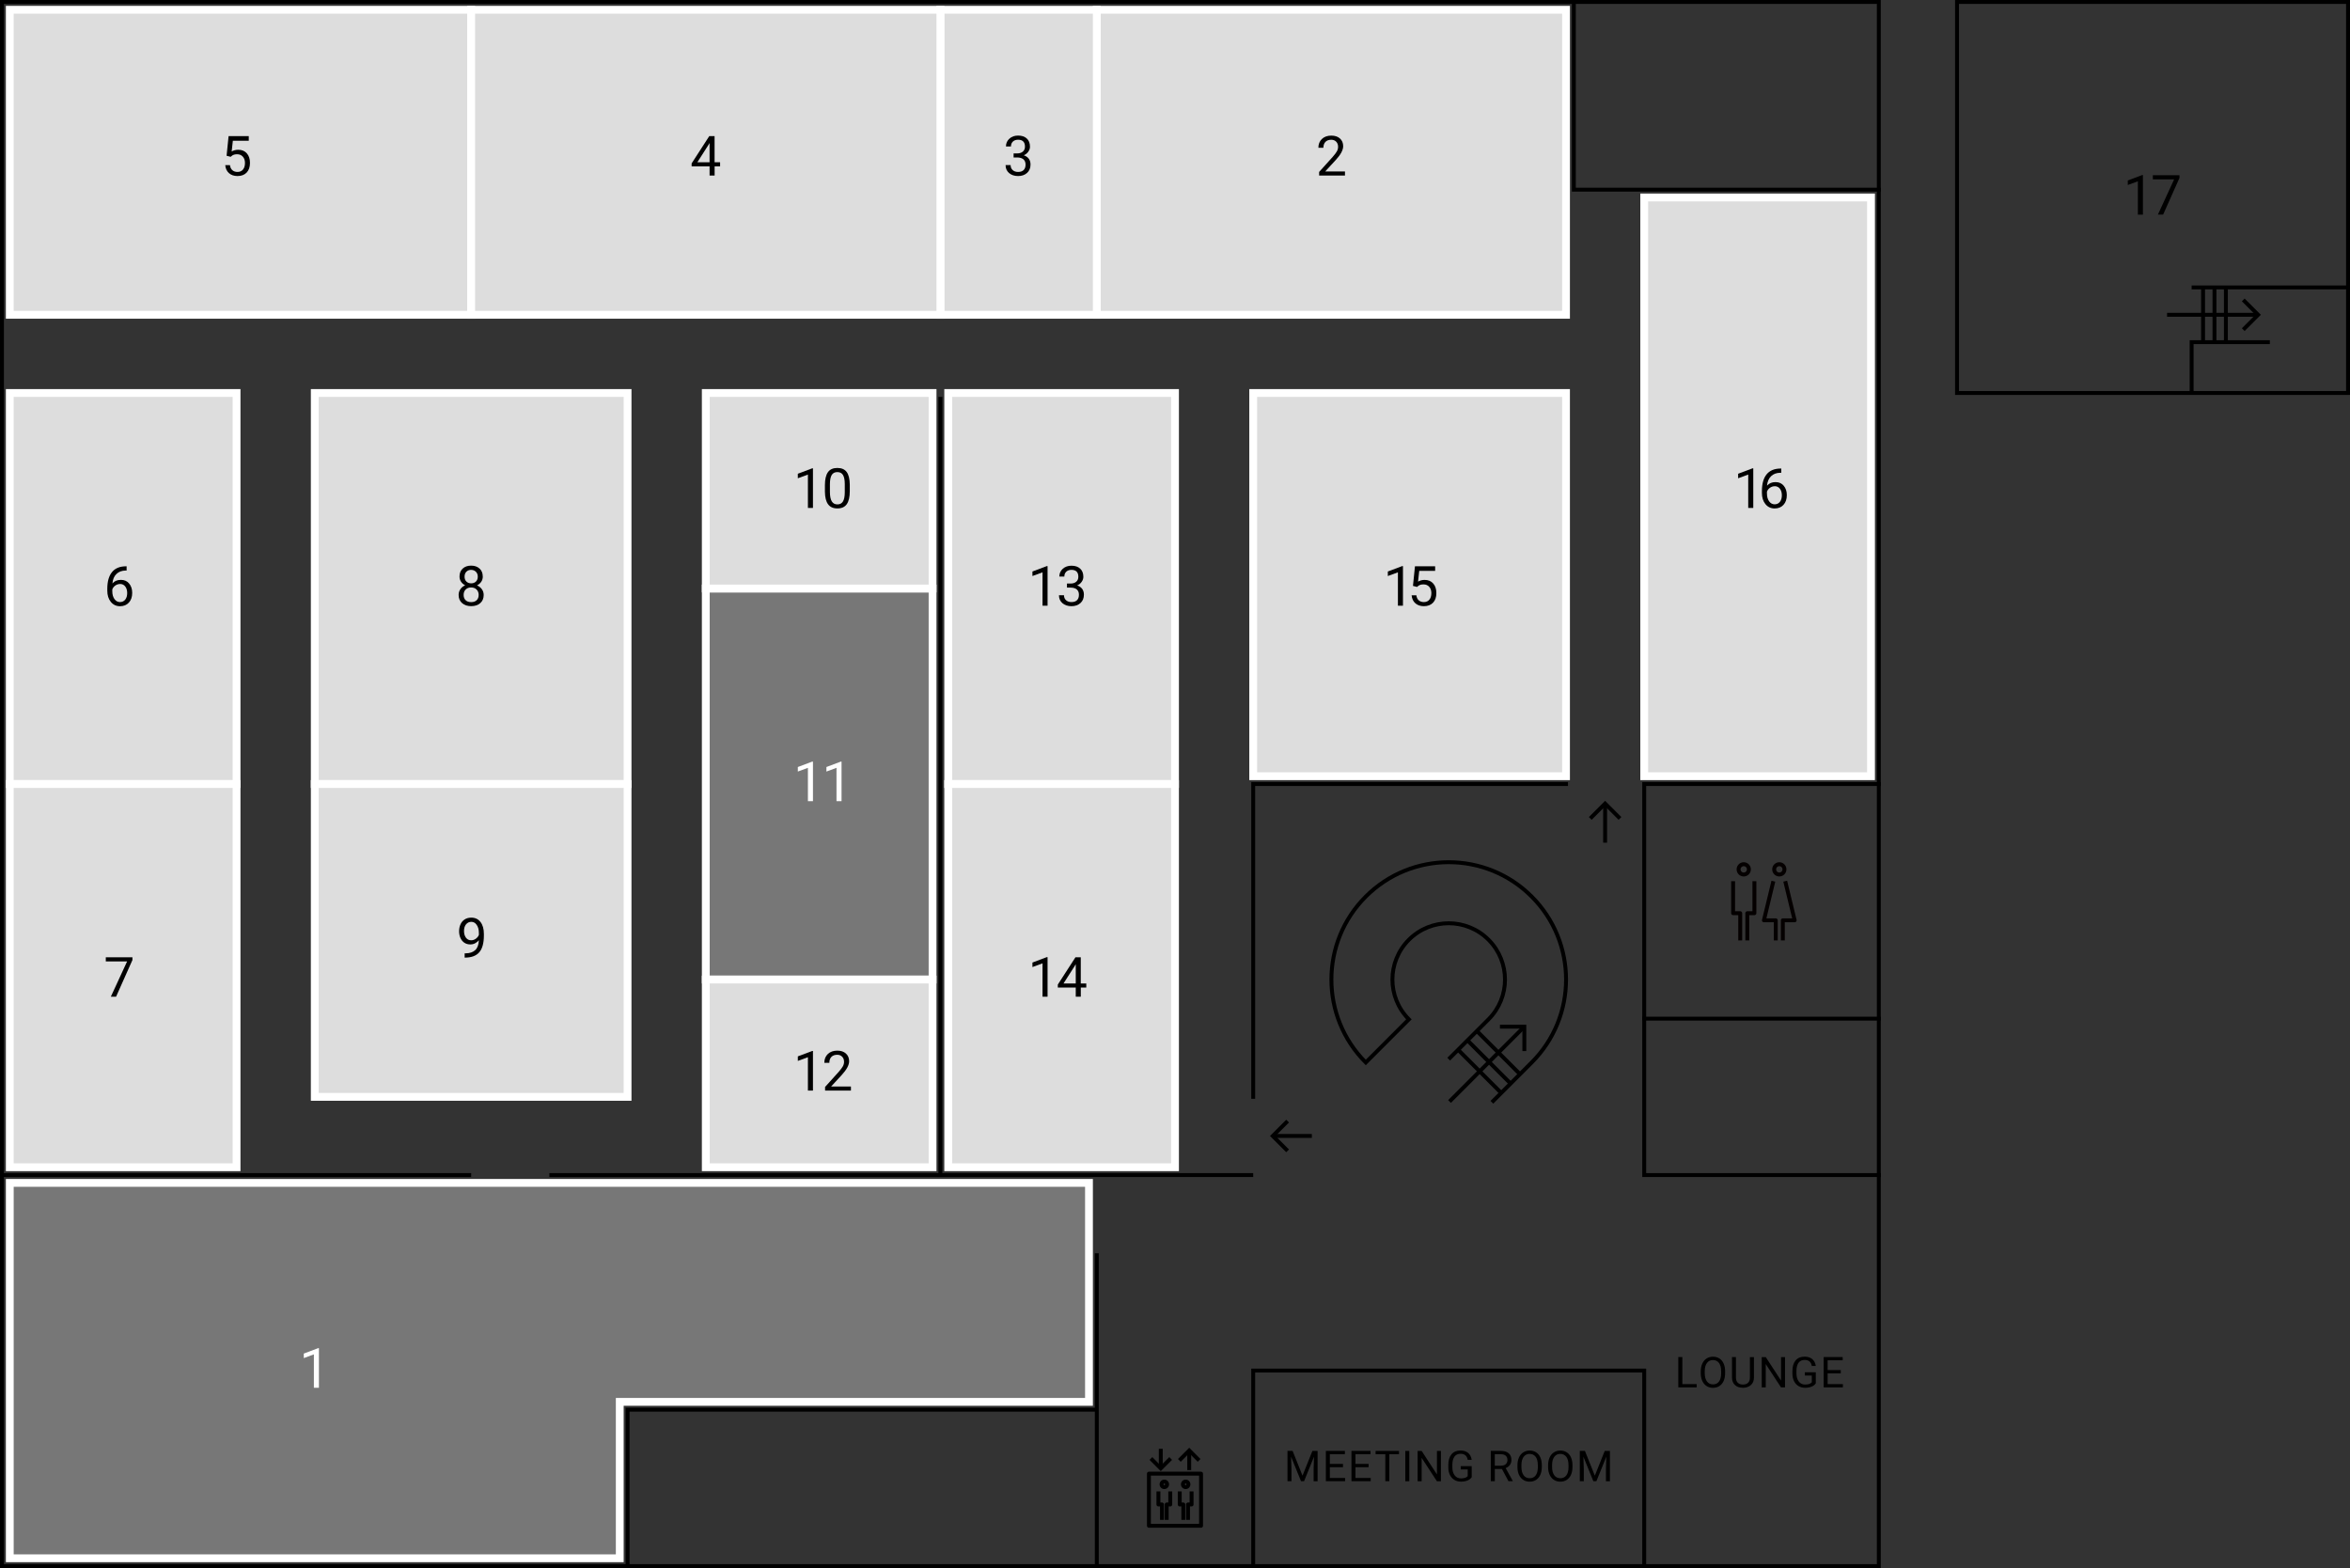 <svg xmlns="http://www.w3.org/2000/svg" id="_&#x30EC;&#x30A4;&#x30E4;&#x30FC;_2" data-name="&#x30EC;&#x30A4;&#x30E4;&#x30FC;_2" viewBox="0 0 601 401"><rect x="0" y="0" width="601" height="401" fill="#333333" stroke="none"/><defs><style>      .cls-1, .cls-2, .cls-3, .cls-4, .cls-5 {        fill: none;      }      .cls-6 {        fill: #777;      }      .cls-6, .cls-3, .cls-4, .cls-7 {        stroke-miterlimit: 10;      }      .cls-6, .cls-7 {        stroke: #fff;        stroke-width: 2px;      }      .cls-2 {        stroke: #040000;      }      .cls-2, .cls-5 {        stroke-linejoin: round;      }      .cls-3 {        stroke-linecap: square;      }      .cls-3, .cls-4, .cls-5 {        stroke: #000;      }      .cls-8 {        fill: #040000;      }      .cls-9 {        fill: #fff;      }      .cls-7 {        fill: #ddd;      }    </style></defs><g id="_&#x30EC;&#x30A4;&#x30E4;&#x30FC;_1-2" data-name="&#x30EC;&#x30A4;&#x30E4;&#x30FC;_1"><rect class="cls-6" x="180.5" y="150.5" width="58" height="100"></rect><rect class="cls-7" x="180.5" y="250.5" width="58" height="48"></rect><g><path d="M207.91,278.89h-1.29v-8.53l-2.58.95v-1.16l3.67-1.38h.2v10.12Z"></path><path d="M217.61,278.89h-6.6v-.92l3.49-3.87c.52-.59.87-1.06,1.07-1.43.2-.37.29-.75.29-1.14,0-.53-.16-.96-.48-1.29-.32-.34-.74-.5-1.27-.5-.64,0-1.13.18-1.48.54-.35.36-.53.87-.53,1.51h-1.28c0-.93.3-1.68.9-2.25.6-.57,1.4-.86,2.4-.86.94,0,1.68.25,2.22.74.54.49.82,1.15.82,1.96,0,.99-.63,2.17-1.9,3.54l-2.7,2.93h5.06v1.05Z"></path></g><g><path class="cls-9" d="M207.91,204.89h-1.29v-8.53l-2.58.95v-1.16l3.67-1.38h.2v10.12Z"></path><path class="cls-9" d="M215.22,204.89h-1.29v-8.53l-2.58.95v-1.16l3.67-1.38h.2v10.12Z"></path></g><polygon class="cls-6" points="158.5 358.5 158.5 398.5 2.5 398.5 2.5 302.5 278.5 302.5 278.5 358.5 158.5 358.5"></polygon><g><rect class="cls-7" x="2.5" y="2.5" width="118" height="78"></rect><rect class="cls-7" x="280.5" y="2.5" width="120" height="78"></rect><rect class="cls-7" x="240.5" y="2.5" width="40" height="78"></rect><rect class="cls-7" x="120.5" y="2.5" width="120" height="78"></rect></g><g><rect class="cls-7" x="180.5" y="100.5" width="58" height="50"></rect><rect class="cls-7" x="2.5" y="100.5" width="58" height="100"></rect><rect class="cls-7" x="420.5" y="50.5" width="58" height="148"></rect><rect class="cls-7" x="320.5" y="100.5" width="80" height="98"></rect><rect class="cls-7" x="80.5" y="100.5" width="80" height="100"></rect><rect class="cls-7" x="80.5" y="200.5" width="80" height="80"></rect><rect class="cls-7" x="242.5" y="100.5" width="58" height="100"></rect><rect class="cls-7" x="242.5" y="200.5" width="58" height="98"></rect></g><line class="cls-3" x1="420.5" y1="260.5" x2="480.5" y2="260.5"></line><line class="cls-4" x1="240.5" y1="101.5" x2="240.5" y2="300.5"></line><rect class="cls-3" x=".5" y=".5" width="480" height="400"></rect><line class="cls-4" x1="140.5" y1="300.5" x2="320.5" y2="300.5"></line><line class="cls-4" x1=".5" y1="300.5" x2="120.5" y2="300.5"></line><line class="cls-4" x1="280.5" y1="320.5" x2="280.5" y2="400.5"></line><polyline class="cls-4" points="280.5 360.5 160.5 360.5 160.5 400.5"></polyline><g><path d="M430.25,353.96h3.67v.83h-4.7v-7.75h1.03v6.91Z"></path><path d="M441.19,351.17c0,.76-.13,1.42-.38,1.99-.26.57-.62,1-1.09,1.3-.47.3-1.01.45-1.64.45s-1.15-.15-1.62-.45c-.47-.3-.84-.73-1.1-1.28-.26-.56-.39-1.2-.4-1.93v-.56c0-.75.13-1.4.39-1.97s.62-1.01,1.1-1.31c.47-.3,1.02-.46,1.63-.46s1.17.15,1.64.45.84.73,1.09,1.3c.25.57.38,1.23.38,1.99v.49ZM440.17,350.67c0-.92-.18-1.62-.55-2.12-.37-.49-.89-.74-1.55-.74s-1.15.25-1.52.74c-.37.49-.56,1.17-.57,2.05v.57c0,.89.19,1.59.56,2.1.37.51.89.76,1.55.76s1.17-.24,1.53-.72c.36-.48.55-1.17.56-2.07v-.57Z"></path><path d="M448.56,347.05v5.27c0,.73-.23,1.33-.69,1.79s-1.07.73-1.85.78h-.27c-.85.01-1.52-.22-2.03-.68-.5-.46-.76-1.09-.77-1.89v-5.28h1.01v5.25c0,.56.15,1,.46,1.31.31.31.75.47,1.32.47s1.02-.15,1.33-.46c.31-.31.46-.74.46-1.3v-5.25h1.03Z"></path><path d="M456.51,354.8h-1.03l-3.9-5.97v5.97h-1.03v-7.75h1.03l3.91,6v-6h1.02v7.75Z"></path><path d="M464.37,353.78c-.26.38-.63.66-1.1.84-.47.19-1.02.28-1.64.28s-1.19-.15-1.68-.44c-.49-.3-.87-.72-1.14-1.26-.27-.55-.41-1.18-.41-1.9v-.68c0-1.17.27-2.07.82-2.72.54-.64,1.31-.96,2.3-.96.81,0,1.46.21,1.95.62.49.41.79,1,.91,1.76h-1.02c-.19-1.03-.8-1.54-1.83-1.54-.68,0-1.2.24-1.56.72-.35.48-.53,1.18-.54,2.09v.63c0,.87.2,1.56.6,2.08s.93.77,1.61.77c.38,0,.72-.04,1.01-.13s.52-.23.71-.43v-1.74h-1.79v-.83h2.81v2.84Z"></path><path d="M470.77,351.21h-3.36v2.75h3.9v.83h-4.92v-7.75h4.87v.83h-3.85v2.5h3.36v.83Z"></path></g><g><path d="M330.58,371.05l2.53,6.32,2.53-6.32h1.33v7.75h-1.02v-3.02l.1-3.26-2.54,6.27h-.78l-2.54-6.26.1,3.24v3.02h-1.02v-7.75h1.32Z"></path><path d="M343.46,375.21h-3.36v2.75h3.9v.83h-4.92v-7.75h4.87v.83h-3.85v2.5h3.36v.83Z"></path><path d="M350.01,375.21h-3.36v2.75h3.9v.83h-4.92v-7.75h4.87v.83h-3.85v2.5h3.36v.83Z"></path><path d="M357.8,371.88h-2.49v6.91h-1.02v-6.91h-2.49v-.83h5.99v.83Z"></path><path d="M360.42,378.8h-1.02v-7.75h1.02v7.75Z"></path><path d="M368.51,378.8h-1.03l-3.9-5.97v5.97h-1.03v-7.75h1.03l3.91,6v-6h1.02v7.75Z"></path><path d="M376.37,377.78c-.26.38-.63.66-1.1.84-.47.19-1.02.28-1.64.28s-1.19-.15-1.68-.44c-.49-.3-.87-.72-1.14-1.26-.27-.55-.41-1.18-.41-1.9v-.68c0-1.17.27-2.07.82-2.72.54-.64,1.31-.96,2.3-.96.81,0,1.46.21,1.95.62.49.41.79,1,.91,1.76h-1.02c-.19-1.03-.8-1.54-1.83-1.54-.68,0-1.2.24-1.56.72-.35.48-.53,1.18-.54,2.09v.63c0,.87.2,1.56.6,2.08s.93.77,1.61.77c.38,0,.72-.04,1.01-.13s.52-.23.71-.43v-1.74h-1.79v-.83h2.81v2.84Z"></path><path d="M384.11,375.66h-1.82v3.13h-1.03v-7.75h2.56c.87,0,1.54.2,2.01.6.47.4.71.98.71,1.73,0,.48-.13.9-.39,1.26s-.62.63-1.09.8l1.82,3.29v.06h-1.1l-1.68-3.13ZM382.29,374.83h1.57c.51,0,.91-.13,1.21-.39s.45-.62.45-1.06c0-.48-.14-.85-.43-1.1-.29-.26-.7-.39-1.24-.39h-1.57v2.94Z"></path><path d="M394.31,375.17c0,.76-.13,1.42-.38,1.99-.26.57-.62,1-1.09,1.3-.47.3-1.01.45-1.64.45s-1.15-.15-1.62-.45c-.47-.3-.84-.73-1.1-1.28-.26-.56-.39-1.2-.4-1.93v-.56c0-.75.13-1.4.39-1.97s.62-1.01,1.1-1.31c.47-.3,1.02-.46,1.63-.46s1.17.15,1.64.45.84.73,1.09,1.3c.25.57.38,1.23.38,1.99v.49ZM393.29,374.67c0-.92-.18-1.62-.55-2.12-.37-.49-.89-.74-1.55-.74s-1.15.25-1.52.74c-.37.49-.56,1.17-.57,2.05v.57c0,.89.19,1.59.56,2.1.37.51.89.76,1.55.76s1.17-.24,1.53-.72c.36-.48.55-1.17.56-2.07v-.57Z"></path><path d="M402.15,375.17c0,.76-.13,1.42-.38,1.99-.26.57-.62,1-1.09,1.3-.47.3-1.01.45-1.64.45s-1.15-.15-1.62-.45c-.47-.3-.84-.73-1.1-1.28-.26-.56-.39-1.2-.4-1.93v-.56c0-.75.13-1.4.39-1.97s.62-1.01,1.1-1.31c.47-.3,1.02-.46,1.63-.46s1.17.15,1.64.45.84.73,1.09,1.3c.25.57.38,1.23.38,1.99v.49ZM401.13,374.67c0-.92-.18-1.62-.55-2.12-.37-.49-.89-.74-1.55-.74s-1.15.25-1.52.74c-.37.49-.56,1.17-.57,2.05v.57c0,.89.19,1.59.56,2.1.37.51.89.76,1.55.76s1.17-.24,1.53-.72c.36-.48.55-1.17.56-2.07v-.57Z"></path><path d="M405.34,371.05l2.53,6.32,2.53-6.32h1.33v7.75h-1.02v-3.02l.1-3.26-2.54,6.27h-.78l-2.54-6.26.1,3.24v3.02h-1.02v-7.75h1.32Z"></path></g><g><path class="cls-4" d="M370.5,270.86l10.18-10.18c5.62-5.62,5.62-14.74,0-20.36-5.62-5.62-14.74-5.62-20.36,0-5.62,5.62-5.62,14.74,0,20.36l-11.03,11.03c-11.72-11.72-11.72-30.71,0-42.43,11.72-11.72,30.71-11.72,42.43,0,11.72,11.72,11.72,30.71,0,42.43l-10.18,10.18"></path><g><line class="cls-4" x1="372.9" y1="268.46" x2="383.93" y2="279.5"></line><line class="cls-4" x1="375.3" y1="266.06" x2="386.33" y2="277.1"></line><line class="cls-4" x1="377.7" y1="263.66" x2="388.73" y2="274.7"></line></g><line class="cls-4" x1="370.71" y1="281.69" x2="389.84" y2="262.55"></line><polyline class="cls-4" points="389.84 268.79 389.84 262.55 383.6 262.55"></polyline></g><polyline class="cls-3" points="320.5 280.5 320.5 200.5 400.5 200.5"></polyline><line class="cls-4" x1="335.5" y1="290.5" x2="325.5" y2="290.5"></line><polyline class="cls-4" points="329.3 286.7 325.5 290.5 329.3 294.3"></polyline><line class="cls-4" x1="410.5" y1="215.5" x2="410.5" y2="205.5"></line><polyline class="cls-4" points="414.3 209.3 410.5 205.5 406.7 209.3"></polyline><g><g><path d="M358.8,154.89h-1.29v-8.53l-2.58.95v-1.16l3.67-1.38h.2v10.12Z"></path><path d="M361.36,149.83l.51-5.02h5.16v1.18h-4.07l-.3,2.75c.49-.29,1.05-.44,1.68-.44.92,0,1.65.3,2.19.91.54.61.81,1.43.81,2.46s-.28,1.86-.84,2.45-1.34.9-2.35.9c-.89,0-1.62-.25-2.18-.74-.56-.49-.88-1.18-.96-2.05h1.21c.08.58.28,1.01.62,1.3s.77.44,1.31.44c.59,0,1.06-.2,1.4-.61.34-.41.51-.97.51-1.68,0-.67-.18-1.21-.55-1.62-.37-.41-.85-.61-1.46-.61-.56,0-1,.12-1.31.37l-.34.28-1.02-.26Z"></path></g><path d="M182.76,41.5h1.4v1.05h-1.4v2.34h-1.29v-2.34h-4.59v-.76l4.51-6.98h1.36v6.69ZM178.34,41.5h3.13v-4.94l-.15.28-2.98,4.66Z"></path><path d="M259.22,39.23h.96c.6,0,1.08-.17,1.43-.48.35-.31.52-.73.52-1.25,0-1.18-.59-1.77-1.76-1.77-.55,0-1,.16-1.33.47-.33.32-.49.73-.49,1.25h-1.28c0-.8.29-1.46.88-1.99.58-.53,1.33-.79,2.22-.79.95,0,1.69.25,2.23.75.54.5.81,1.2.81,2.1,0,.44-.14.86-.43,1.27-.28.41-.67.72-1.16.92.55.18.98.47,1.28.87.3.41.45.9.45,1.49,0,.9-.29,1.62-.88,2.15-.59.53-1.36.8-2.3.8s-1.71-.26-2.31-.77c-.59-.51-.89-1.19-.89-2.03h1.29c0,.53.17.95.52,1.27s.81.48,1.39.48c.62,0,1.09-.16,1.42-.48s.49-.79.49-1.39-.18-1.04-.54-1.35c-.36-.31-.88-.47-1.56-.48h-.96v-1.05Z"></path><path d="M343.96,44.89h-6.6v-.92l3.49-3.87c.52-.59.87-1.06,1.07-1.43.2-.37.29-.75.29-1.14,0-.53-.16-.96-.48-1.29s-.74-.5-1.27-.5c-.64,0-1.13.18-1.48.54s-.53.87-.53,1.51h-1.28c0-.93.3-1.68.9-2.25.6-.57,1.4-.86,2.4-.86.94,0,1.68.25,2.22.74.54.49.82,1.15.82,1.96,0,.99-.63,2.17-1.9,3.54l-2.7,2.93h5.06v1.05Z"></path><path d="M57.95,39.83l.51-5.02h5.16v1.18h-4.07l-.3,2.75c.49-.29,1.05-.44,1.68-.44.92,0,1.65.3,2.19.91.54.61.81,1.43.81,2.46s-.28,1.86-.84,2.45-1.34.9-2.35.9c-.89,0-1.62-.25-2.18-.74-.56-.49-.88-1.18-.96-2.05h1.21c.08.58.28,1.01.62,1.3s.77.44,1.31.44c.59,0,1.06-.2,1.4-.61.34-.41.51-.97.51-1.68,0-.67-.18-1.21-.55-1.62-.37-.41-.85-.61-1.46-.61-.56,0-1,.12-1.31.37l-.34.28-1.02-.26Z"></path><path d="M123.47,147.44c0,.5-.13.95-.4,1.34s-.62.7-1.08.92c.53.23.94.56,1.25.99s.46.92.46,1.47c0,.87-.29,1.57-.88,2.08-.59.52-1.36.77-2.32.77s-1.74-.26-2.33-.78c-.58-.52-.88-1.21-.88-2.08,0-.54.15-1.04.45-1.47.3-.44.71-.77,1.23-1-.45-.22-.8-.53-1.06-.92-.26-.39-.39-.84-.39-1.34,0-.85.27-1.52.82-2.02.54-.5,1.26-.75,2.15-.75s1.6.25,2.15.75c.55.5.82,1.17.82,2.02ZM122.42,152.14c0-.56-.18-1.02-.54-1.38-.36-.35-.82-.53-1.4-.53s-1.04.18-1.39.53c-.35.35-.52.81-.52,1.38s.17,1.02.51,1.35.81.49,1.42.49,1.07-.16,1.41-.49c.34-.33.51-.78.51-1.34ZM120.5,145.73c-.5,0-.91.16-1.22.47-.31.31-.47.73-.47,1.27s.15.93.46,1.24.72.47,1.23.47.92-.16,1.23-.47.46-.73.46-1.24-.16-.93-.48-1.25-.72-.48-1.21-.48Z"></path><path d="M122.46,240.46c-.27.32-.59.57-.96.77s-.78.29-1.22.29c-.58,0-1.09-.14-1.52-.43-.43-.29-.76-.69-1-1.21-.23-.52-.35-1.09-.35-1.72,0-.67.13-1.28.38-1.82s.62-.95,1.09-1.24c.47-.29,1.02-.43,1.65-.43,1,0,1.78.37,2.36,1.12.57.74.86,1.76.86,3.05v.37c0,1.96-.39,3.39-1.16,4.29-.77.9-1.94,1.36-3.51,1.39h-.25v-1.09h.27c1.06-.02,1.87-.29,2.44-.83.57-.53.88-1.37.93-2.52ZM120.49,240.46c.43,0,.82-.13,1.19-.39.36-.26.63-.59.79-.98v-.51c0-.84-.18-1.52-.55-2.05-.36-.53-.83-.79-1.38-.79s-1.01.22-1.36.65-.51,1-.51,1.7.17,1.25.49,1.7c.33.45.77.67,1.33.67Z"></path><g><path d="M207.91,129.89h-1.29v-8.53l-2.58.95v-1.16l3.67-1.38h.2v10.12Z"></path><path d="M217.33,125.59c0,1.5-.26,2.61-.77,3.34s-1.31,1.09-2.4,1.09-1.87-.36-2.39-1.07-.78-1.78-.8-3.19v-1.71c0-1.48.26-2.58.77-3.3.51-.72,1.31-1.08,2.41-1.08s1.88.35,2.39,1.04c.51.69.77,1.77.79,3.21v1.66ZM216.05,123.84c0-1.08-.15-1.87-.46-2.37-.3-.5-.79-.74-1.45-.74s-1.13.25-1.43.74c-.3.49-.45,1.25-.46,2.28v2.05c0,1.09.16,1.89.47,2.41.32.52.79.78,1.44.78s1.1-.24,1.41-.73c.31-.49.47-1.26.48-2.31v-2.1Z"></path></g><g><path d="M267.91,154.89h-1.29v-8.53l-2.58.95v-1.16l3.67-1.38h.2v10.12Z"></path><path d="M272.87,149.23h.96c.6,0,1.08-.17,1.43-.48.35-.31.52-.73.52-1.25,0-1.18-.59-1.77-1.76-1.77-.55,0-1,.16-1.33.47-.33.32-.49.73-.49,1.25h-1.28c0-.8.29-1.46.88-1.99.58-.53,1.33-.79,2.22-.79.95,0,1.69.25,2.23.75.54.5.81,1.2.81,2.1,0,.44-.14.86-.43,1.27-.28.41-.67.72-1.16.92.55.18.98.47,1.28.87.3.41.45.9.45,1.49,0,.9-.29,1.62-.88,2.15-.59.53-1.36.8-2.3.8s-1.71-.26-2.31-.77c-.59-.51-.89-1.19-.89-2.03h1.29c0,.53.17.95.52,1.27s.81.48,1.39.48c.62,0,1.09-.16,1.42-.48s.49-.79.49-1.39-.18-1.04-.54-1.35c-.36-.31-.88-.47-1.56-.48h-.96v-1.05Z"></path></g><g><path d="M267.91,254.89h-1.29v-8.53l-2.58.95v-1.16l3.67-1.38h.2v10.12Z"></path><path d="M276.41,251.5h1.4v1.05h-1.4v2.34h-1.29v-2.34h-4.59v-.76l4.51-6.98h1.36v6.69ZM271.99,251.5h3.13v-4.94l-.15.28-2.98,4.66Z"></path></g><g><path d="M448.39,129.89h-1.29v-8.53l-2.58.95v-1.16l3.67-1.38h.2v10.12Z"></path><path d="M455.55,119.81v1.09h-.24c-1,.02-1.79.31-2.38.89-.59.57-.93,1.38-1.02,2.41.53-.61,1.25-.91,2.17-.91s1.58.31,2.1.93c.52.62.79,1.42.79,2.39,0,1.04-.28,1.87-.85,2.49-.56.62-1.32.93-2.27.93s-1.75-.37-2.35-1.11c-.6-.74-.9-1.69-.9-2.86v-.49c0-1.85.4-3.27,1.19-4.25.79-.98,1.97-1.48,3.53-1.5h.23ZM453.87,124.35c-.44,0-.84.13-1.21.39-.37.26-.62.59-.77.99v.47c0,.83.19,1.5.56,2.01.37.51.84.76,1.4.76s1.03-.21,1.36-.64c.33-.42.49-.98.49-1.67s-.17-1.25-.5-1.68c-.33-.43-.78-.64-1.33-.64Z"></path></g><path d="M32.38,144.81v1.09h-.23c-1,.02-1.79.31-2.38.89-.59.57-.93,1.38-1.02,2.41.53-.61,1.25-.91,2.17-.91s1.58.31,2.1.93c.52.62.79,1.42.79,2.39,0,1.04-.28,1.87-.85,2.49-.56.62-1.32.93-2.27.93s-1.75-.37-2.35-1.11c-.6-.74-.9-1.69-.9-2.86v-.49c0-1.85.4-3.27,1.19-4.25.79-.98,1.97-1.48,3.53-1.5h.23ZM30.7,149.35c-.44,0-.84.13-1.21.39-.37.26-.62.59-.77.99v.47c0,.83.19,1.5.56,2.01s.84.76,1.4.76,1.03-.21,1.36-.64.49-.98.49-1.67-.17-1.25-.5-1.68c-.33-.43-.78-.64-1.33-.64Z"></path><rect class="cls-7" x="2.5" y="200.5" width="58" height="98"></rect><path d="M33.86,245.53l-4.17,9.35h-1.34l4.16-9.02h-5.45v-1.05h6.81v.72Z"></path><g><path d="M548.04,54.89h-1.29v-8.53l-2.58.95v-1.16l3.67-1.38h.2v10.12Z"></path><path d="M557.38,45.53l-4.17,9.35h-1.34l4.16-9.02h-5.45v-1.05h6.81v.72Z"></path></g></g><rect class="cls-3" x="500.5" y=".5" width="100" height="100"></rect><g><line class="cls-4" x1="563.42" y1="87.07" x2="563.42" y2="73.64"></line><line class="cls-4" x1="566.34" y1="87.07" x2="566.34" y2="73.64"></line><line class="cls-4" x1="569.26" y1="87.07" x2="569.26" y2="73.64"></line><line class="cls-4" x1="554.21" y1="80.5" x2="577.5" y2="80.5"></line></g><polyline class="cls-4" points="573.7 84.3 577.5 80.5 573.7 76.7"></polyline><polyline class="cls-4" points="560.5 100.5 560.5 87.5 580.5 87.5"></polyline><line class="cls-4" x1="600.5" y1="73.5" x2="560.5" y2="73.5"></line><polyline class="cls-3" points="320.5 400.5 320.5 350.5 420.5 350.5 420.5 400.5"></polyline><polyline class="cls-3" points="480.5 200.5 420.5 200.5 420.5 300.5 480.5 300.5"></polyline><polyline class="cls-3" points="402.5 .5 402.5 48.5 480.5 48.5"></polyline><g><rect class="cls-5" x="293.83" y="376.86" width="13.33" height="13.33"></rect><g><polyline class="cls-4" points="299.39 372.98 296.86 375.51 294.34 372.98"></polyline><line class="cls-5" x1="296.86" y1="375.51" x2="296.86" y2="370.5"></line></g><g><polyline class="cls-4" points="301.61 373.47 304.14 370.94 306.66 373.47"></polyline><line class="cls-5" x1="304.14" y1="370.94" x2="304.14" y2="375.95"></line></g><polyline class="cls-5" points="304.74 381.41 304.74 384.74 303.83 384.74 303.83 388.68"></polyline><polyline class="cls-5" points="302.62 388.68 302.62 384.74 301.71 384.74 301.71 381.41"></polyline><path d="M297.77,379.38c.12,0,.21.1.21.21s-.1.21-.21.21-.21-.1-.21-.21.1-.21.21-.21M297.77,378.38c-.67,0-1.21.54-1.21,1.21s.54,1.21,1.21,1.21,1.21-.54,1.21-1.21-.54-1.21-1.21-1.21h0Z"></path><path d="M303.23,379.38c.12,0,.21.1.21.21s-.1.21-.21.21-.21-.1-.21-.21.1-.21.21-.21M303.23,378.38c-.67,0-1.21.54-1.21,1.21s.54,1.21,1.21,1.21,1.21-.54,1.21-1.21-.54-1.21-1.21-1.21h0Z"></path><polyline class="cls-5" points="299.29 381.41 299.29 384.74 298.38 384.74 298.38 388.68"></polyline><polyline class="cls-5" points="297.17 388.68 297.17 384.74 296.26 384.74 296.26 381.41"></polyline><rect class="cls-1" x="290.5" y="370.5" width="20" height="20"></rect></g><g><path class="cls-8" d="M445.95,221.5c.45,0,.82.37.82.82s-.37.82-.82.82-.82-.37-.82-.82.37-.82.82-.82M445.95,220.5c-1,0-1.82.81-1.82,1.82s.81,1.82,1.82,1.82,1.82-.81,1.82-1.82-.81-1.82-1.82-1.82h0Z"></path><path class="cls-8" d="M455.05,221.5c.45,0,.82.37.82.82s-.37.82-.82.82-.82-.37-.82-.82.37-.82.82-.82M455.05,220.5c-1,0-1.82.81-1.82,1.82s.81,1.82,1.82,1.82,1.82-.81,1.82-1.82-.81-1.82-1.82-1.82h0Z"></path><polyline class="cls-2" points="448.68 225.35 448.68 233.53 446.86 233.53 446.86 240.5"></polyline><polyline class="cls-2" points="445.05 240.5 445.05 233.53 443.23 233.53 443.23 225.35"></polyline><polyline class="cls-2" points="456.56 225.35 458.98 235.35 455.95 235.35 455.95 240.5"></polyline><polyline class="cls-2" points="454.14 240.5 454.14 235.35 451.11 235.35 453.53 225.35"></polyline><rect class="cls-1" x="440.5" y="220.5" width="20" height="20"></rect></g><path class="cls-9" d="M81.56,354.89h-1.29v-8.53l-2.58.95v-1.16l3.67-1.38h.2v10.12Z"></path></g></svg>